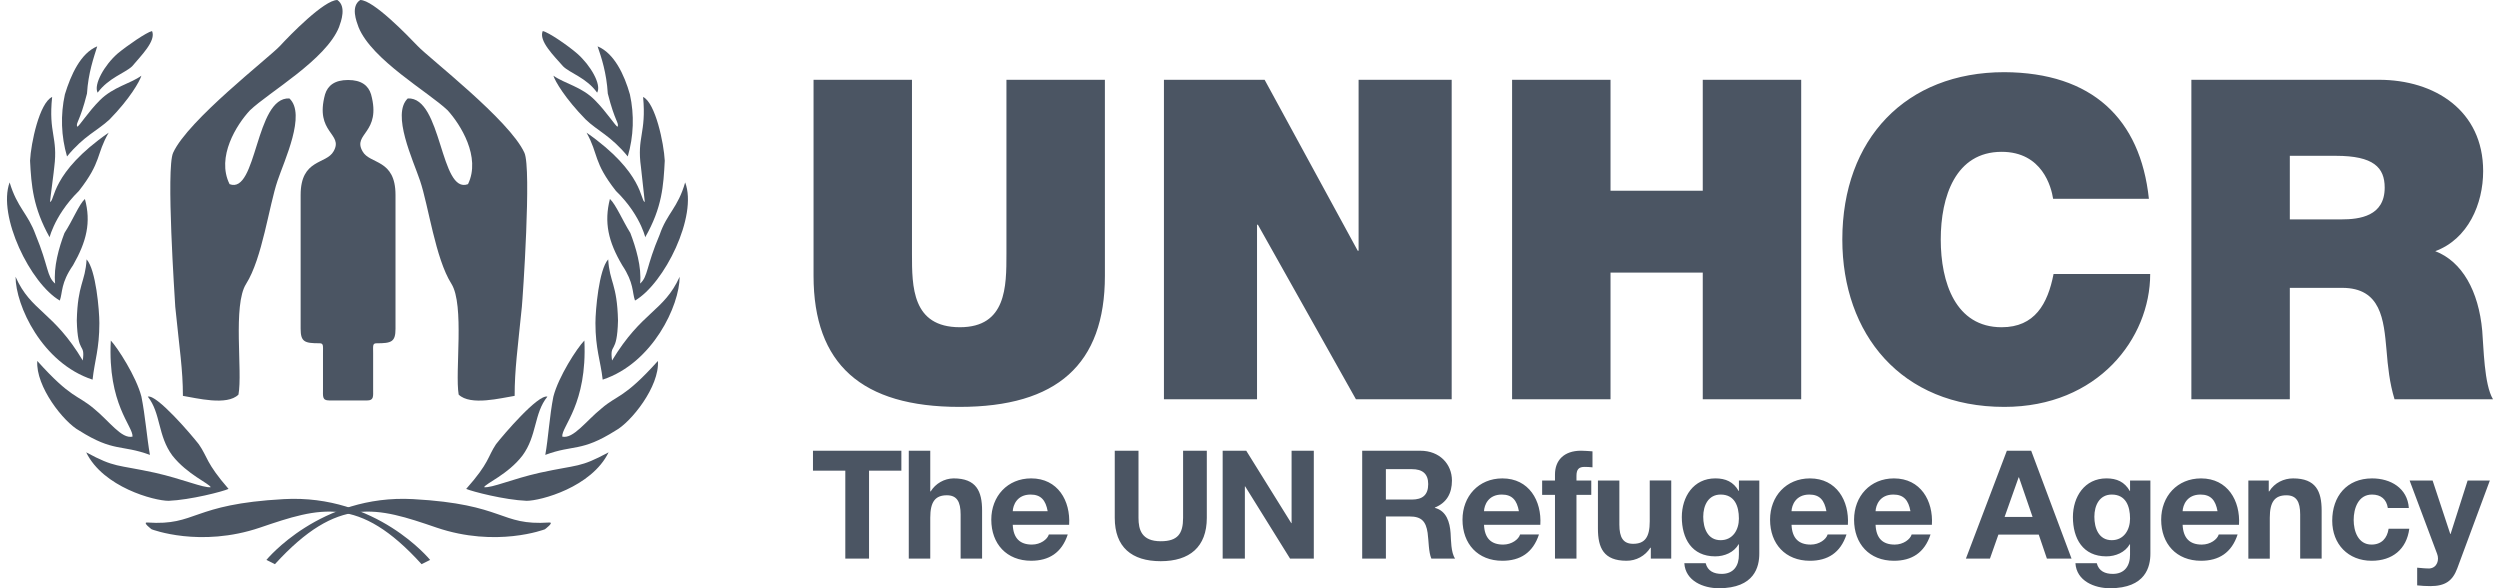 <?xml version="1.0" encoding="UTF-8"?>
<svg xmlns="http://www.w3.org/2000/svg" width="153" height="36" viewBox="0 0 153 36" fill="none">
  <path fill-rule="evenodd" clip-rule="evenodd" d="M22.462 24.508C22.889 24.508 22.836 24.264 22.836 23.81V21.609C22.836 21.154 22.791 21.009 23.051 21.009C23.957 21.009 24.205 20.927 24.205 20.118V11.934C24.205 9.705 22.631 10.073 22.186 9.259C21.556 8.158 23.364 8.158 22.708 5.772C22.542 5.232 22.117 4.896 21.302 4.896C20.486 4.896 20.06 5.233 19.894 5.772C19.238 8.157 21.048 8.157 20.416 9.259C19.97 10.073 18.399 9.705 18.399 11.934V20.117C18.399 20.927 18.643 21.008 19.553 21.008C19.809 21.008 19.767 21.153 19.767 21.608V23.809C19.767 24.262 19.713 24.507 20.142 24.507L22.462 24.508ZM15.297 6.752C14.494 7.609 13.22 9.607 14.05 11.27C15.739 11.919 15.611 5.92 17.711 6.024C18.752 6.986 17.402 9.816 16.985 11.063C16.464 12.596 16.051 15.815 15.063 17.372C14.234 18.671 14.857 22.747 14.594 24.149C13.895 24.851 11.997 24.356 11.194 24.227C11.194 22.619 10.984 21.347 10.726 18.776C10.7 18.257 10.153 10.31 10.595 9.35C11.504 7.35 16.462 3.533 17.14 2.806C17.737 2.156 19.838 0 20.645 0C21.214 0.39 20.878 1.3 20.748 1.661C19.946 3.662 16.464 5.636 15.297 6.752ZM27.396 6.752C28.174 7.609 29.447 9.607 28.642 11.27C26.929 11.919 27.058 5.92 24.956 6.024C23.943 6.986 25.291 9.816 25.708 11.063C26.227 12.596 26.642 15.815 27.629 17.372C28.436 18.671 27.836 22.747 28.07 24.149C28.796 24.851 30.668 24.356 31.496 24.227C31.496 22.619 31.68 21.347 31.938 18.776C31.99 18.257 32.537 10.31 32.094 9.35C31.187 7.35 26.226 3.533 25.552 2.806C24.928 2.156 22.851 0 22.046 0C21.448 0.39 21.812 1.3 21.942 1.661C22.75 3.662 26.227 5.636 27.396 6.752ZM8.084 4.06C7.641 4.475 6.652 4.761 5.975 5.671C5.716 5.178 6.391 3.982 7.197 3.278C7.796 2.782 8.966 1.977 9.305 1.899C9.566 2.499 8.63 3.409 8.084 4.06Z" fill="#4B5563"></path>
  <path fill-rule="evenodd" clip-rule="evenodd" d="M6.705 7.311C5.95 8.015 5.145 8.301 4.102 9.575C3.74 8.34 3.696 7.034 3.971 5.777C4.337 4.58 4.934 3.253 5.95 2.836C5.743 3.513 5.401 4.451 5.324 5.725C4.883 7.468 4.622 7.521 4.728 7.754C4.83 7.754 5.401 6.843 6.106 6.141C6.937 5.308 7.978 5.125 8.654 4.632C8.551 4.971 7.953 6.037 6.705 7.311Z" fill="#4B5563"></path>
  <path fill-rule="evenodd" clip-rule="evenodd" d="M3.035 14.519C2.023 12.697 1.917 11.369 1.839 9.834C1.892 8.767 2.411 6.296 3.191 5.933C2.958 8.169 3.557 8.378 3.321 10.225C3.321 10.329 3.061 12.254 3.061 12.357C3.374 12.306 3.087 10.588 6.652 8.118C5.871 9.469 6.235 9.886 4.831 11.682C3.191 13.295 2.958 14.883 3.035 14.519Z" fill="#4B5563"></path>
  <path fill-rule="evenodd" clip-rule="evenodd" d="M4.468 16.235C3.712 17.329 3.842 17.876 3.661 18.395C1.864 17.354 -0.164 13.218 0.589 11.163C1.057 12.723 1.708 13.062 2.177 14.362C2.984 16.315 2.855 16.914 3.374 17.355C3.267 16.341 3.609 15.144 3.946 14.259C4.442 13.506 4.83 12.515 5.196 12.176C5.584 13.609 5.299 14.78 4.468 16.235Z" fill="#4B5563"></path>
  <path fill-rule="evenodd" clip-rule="evenodd" d="M6.081 19.773C6.081 21.362 5.793 22.063 5.665 23.234C2.567 22.221 0.953 18.682 0.953 16.939C1.892 19.073 3.268 19.046 5.066 22.063C5.221 20.92 4.753 21.778 4.7 19.619C4.753 17.355 5.221 17.277 5.299 15.873C5.871 16.497 6.081 18.994 6.081 19.773Z" fill="#4B5563"></path>
  <path fill-rule="evenodd" clip-rule="evenodd" d="M8.655 24.275C8.891 25.447 8.995 26.825 9.176 27.839C7.406 27.19 6.963 27.683 4.857 26.357C3.896 25.837 2.177 23.651 2.282 22.09C4.362 24.406 4.728 24.144 5.743 25.003C6.677 25.757 7.431 26.878 8.11 26.721C8.16 26.096 6.575 24.742 6.782 20.841C7.198 21.283 8.342 23.053 8.655 24.275Z" fill="#4B5563"></path>
  <path fill-rule="evenodd" clip-rule="evenodd" d="M12.167 27.19C12.714 27.97 12.585 28.308 13.987 29.921C13.648 30.079 11.648 30.596 10.32 30.65C9.437 30.65 6.315 29.818 5.274 27.683C7.066 28.646 7.095 28.412 9.488 28.933C11.204 29.322 12.428 29.868 12.897 29.817C12.793 29.583 11.465 29.036 10.556 27.89C9.643 26.668 9.853 25.29 9.045 24.273C9.592 24.119 11.724 26.618 12.167 27.19ZM34.463 4.06C34.88 4.475 35.896 4.761 36.545 5.671C36.831 5.178 36.129 3.982 35.323 3.278C34.752 2.782 33.581 1.977 33.215 1.899C32.956 2.499 33.892 3.409 34.463 4.06Z" fill="#4B5563"></path>
  <path fill-rule="evenodd" clip-rule="evenodd" d="M35.843 7.311C36.571 8.015 37.378 8.301 38.419 9.575C38.781 8.34 38.826 7.034 38.55 5.777C38.212 4.58 37.588 3.253 36.572 2.836C36.806 3.513 37.119 4.451 37.197 5.725C37.639 7.468 37.9 7.521 37.797 7.754C37.692 7.754 37.119 6.843 36.418 6.141C35.61 5.308 34.569 5.125 33.868 4.632C33.97 4.971 34.595 6.037 35.843 7.311Z" fill="#4B5563"></path>
  <path fill-rule="evenodd" clip-rule="evenodd" d="M39.487 14.519C40.526 12.697 40.604 11.369 40.683 9.834C40.63 8.767 40.111 6.296 39.358 5.933C39.564 8.169 38.967 8.378 39.226 10.225C39.226 10.329 39.461 12.254 39.461 12.357C39.175 12.306 39.435 10.588 35.896 8.118C36.651 9.469 36.285 9.886 37.692 11.682C39.357 13.295 39.563 14.883 39.487 14.519Z" fill="#4B5563"></path>
  <path fill-rule="evenodd" clip-rule="evenodd" d="M38.081 16.235C38.809 17.329 38.679 17.876 38.862 18.395C40.657 17.354 42.711 13.218 41.932 11.163C41.49 12.723 40.814 13.062 40.372 14.362C39.538 16.315 39.669 16.914 39.175 17.355C39.279 16.341 38.913 15.144 38.577 14.259C38.107 13.506 37.692 12.515 37.327 12.176C36.962 13.609 37.222 14.78 38.081 16.235Z" fill="#4B5563"></path>
  <path fill-rule="evenodd" clip-rule="evenodd" d="M36.441 19.773C36.441 21.362 36.753 22.063 36.884 23.234C39.954 22.221 41.594 18.682 41.594 16.939C40.629 19.073 39.278 19.046 37.458 22.063C37.301 20.92 37.769 21.778 37.822 19.619C37.769 17.355 37.301 17.277 37.222 15.873C36.651 16.497 36.441 18.994 36.441 19.773Z" fill="#4B5563"></path>
  <path fill-rule="evenodd" clip-rule="evenodd" d="M33.866 24.275C33.632 25.447 33.555 26.825 33.372 27.839C35.115 27.19 35.555 27.683 37.664 26.357C38.626 25.837 40.37 23.651 40.265 22.09C38.184 24.406 37.795 24.144 36.805 25.003C35.869 25.757 35.09 26.878 34.41 26.721C34.36 26.096 35.947 24.742 35.764 20.841C35.324 21.283 34.177 23.053 33.866 24.275Z" fill="#4B5563"></path>
  <path fill-rule="evenodd" clip-rule="evenodd" d="M30.353 27.19C29.833 27.97 29.963 28.308 28.531 29.921C28.896 30.079 30.875 30.596 32.228 30.65C33.086 30.65 36.208 29.818 37.246 27.683C35.452 28.646 35.426 28.412 33.033 28.933C31.315 29.322 30.119 29.868 29.625 29.817C29.728 29.583 31.082 29.036 31.967 27.89C32.876 26.668 32.669 25.29 33.502 24.273C32.929 24.119 30.797 26.618 30.353 27.19ZM16.825 34.528L16.304 34.267C16.304 34.267 19.61 30.234 25.282 30.546C30.953 30.858 30.563 32.185 33.608 31.978C33.945 31.952 33.346 32.393 33.346 32.393C33.346 32.393 30.382 33.536 26.714 32.288C23.069 31.04 20.7 30.285 16.825 34.528Z" fill="#4B5563"></path>
  <path fill-rule="evenodd" clip-rule="evenodd" d="M25.801 34.528L26.324 34.267C26.324 34.267 23.042 30.234 17.37 30.546C11.674 30.858 12.063 32.185 9.02 31.978C8.683 31.952 9.28 32.393 9.28 32.393C9.28 32.393 12.246 33.536 15.916 32.288C19.582 31.04 21.951 30.285 25.801 34.528ZM51.733 28.805H49.754V27.584H55.164V28.805H53.185V34.188H51.733V28.805ZM55.617 27.584H56.932V30.073H56.959C57.106 29.834 57.312 29.636 57.556 29.497C57.8 29.358 58.075 29.282 58.355 29.277C59.752 29.277 60.104 30.062 60.104 31.247V34.187H58.79V31.486C58.79 30.701 58.559 30.311 57.949 30.311C57.237 30.311 56.932 30.709 56.932 31.682V34.188H55.617V27.584ZM61.98 32.117C62.017 32.948 62.425 33.328 63.155 33.328C63.683 33.328 64.107 33.005 64.19 32.708H65.347C64.977 33.837 64.19 34.318 63.109 34.318C61.602 34.318 60.667 33.282 60.667 31.802C60.667 30.369 61.658 29.277 63.109 29.277C64.737 29.277 65.523 30.645 65.431 32.116L61.98 32.117ZM64.117 31.284C63.997 30.619 63.71 30.267 63.072 30.267C62.24 30.267 61.999 30.915 61.98 31.284H64.117ZM73.857 31.691C73.857 33.476 72.801 34.345 71.036 34.345C69.26 34.345 68.223 33.484 68.223 31.691V27.584H69.676V31.691C69.676 32.412 69.861 33.124 71.036 33.124C72.071 33.124 72.405 32.671 72.405 31.691V27.584H73.857V31.691ZM74.827 27.584H76.27L79.025 32.014H79.045V27.584H80.405V34.188H78.953L76.205 29.768H76.186V34.188H74.827V27.584ZM84.816 28.712H86.406C87.053 28.712 87.406 28.99 87.406 29.628C87.406 30.296 87.053 30.573 86.406 30.573H84.816V28.712ZM83.364 34.188H84.817V31.608H86.27C87 31.608 87.267 31.913 87.37 32.607C87.443 33.134 87.424 33.773 87.6 34.188H89.053C88.794 33.818 88.804 33.041 88.776 32.625C88.73 31.959 88.526 31.265 87.814 31.081V31.062C88.545 30.766 88.859 30.183 88.859 29.408C88.859 28.409 88.112 27.585 86.927 27.585H83.366V34.188H83.364ZM90.821 31.284C90.838 30.915 91.078 30.267 91.91 30.267C92.549 30.267 92.836 30.619 92.956 31.284H90.821ZM94.268 32.117C94.36 30.646 93.574 29.278 91.946 29.278C90.493 29.278 89.505 30.369 89.505 31.803C89.505 33.283 90.438 34.319 91.946 34.319C93.03 34.319 93.814 33.837 94.185 32.709H93.03C92.945 33.006 92.519 33.329 91.994 33.329C91.263 33.329 90.856 32.949 90.821 32.117L94.268 32.117ZM95.165 30.285H94.379V29.407H95.165V29.035C95.165 28.194 95.693 27.583 96.765 27.583C96.997 27.583 97.239 27.61 97.46 27.622V28.601C97.3 28.583 97.139 28.574 96.978 28.574C96.629 28.574 96.48 28.721 96.48 29.12V29.407H97.386V30.285H96.48V34.188H95.165V30.285ZM102.279 34.188H101.03V33.522H101.001C100.846 33.768 100.63 33.971 100.374 34.11C100.118 34.249 99.831 34.321 99.54 34.318C98.144 34.318 97.793 33.531 97.793 32.347V29.407H99.105V32.106C99.105 32.893 99.337 33.281 99.948 33.281C100.659 33.281 100.964 32.883 100.964 31.911V29.406H102.28L102.279 34.188ZM105.302 33.059C104.497 33.059 104.238 32.309 104.238 31.626C104.238 30.915 104.561 30.267 105.302 30.267C106.154 30.267 106.421 30.961 106.421 31.737C106.421 32.421 106.053 33.059 105.302 33.059ZM107.67 29.408H106.422V30.046H106.404C106.091 29.489 105.609 29.277 104.98 29.277C103.637 29.277 102.927 30.406 102.927 31.644C102.927 32.958 103.536 34.049 104.97 34.049C105.543 34.049 106.116 33.808 106.403 33.309H106.421V33.938C106.43 34.623 106.097 35.122 105.366 35.122C104.905 35.122 104.507 34.956 104.387 34.466H103.081C103.146 35.557 104.248 36 105.19 36C107.392 36 107.669 34.669 107.669 33.883L107.67 29.408ZM109.641 31.284C109.658 30.915 109.9 30.267 110.732 30.267C111.37 30.267 111.656 30.619 111.776 31.284H109.641ZM113.091 32.117C113.183 30.646 112.397 29.278 110.769 29.278C109.318 29.278 108.328 30.369 108.328 31.803C108.328 33.283 109.261 34.319 110.769 34.319C111.851 34.319 112.637 33.837 113.006 32.709H111.851C111.768 33.006 111.342 33.329 110.816 33.329C110.086 33.329 109.677 32.949 109.642 32.117L113.091 32.117ZM114.785 31.284C114.802 30.915 115.042 30.267 115.874 30.267C116.513 30.267 116.8 30.619 116.919 31.284H114.785ZM118.232 32.117C118.325 30.646 117.539 29.278 115.91 29.278C114.458 29.278 113.469 30.369 113.469 31.803C113.469 33.283 114.402 34.319 115.91 34.319C116.994 34.319 117.78 33.837 118.149 32.709H116.994C116.909 33.006 116.483 33.329 115.958 33.329C115.225 33.329 114.82 32.949 114.785 32.117L118.232 32.117ZM123.541 29.211H123.56L124.393 31.635H122.682L123.541 29.211ZM120.313 34.188H121.784L122.302 32.719H124.772L125.271 34.188H126.779L124.308 27.584H122.82L120.313 34.188ZM129.239 33.059C128.434 33.059 128.175 32.309 128.175 31.626C128.175 30.915 128.498 30.267 129.239 30.267C130.089 30.267 130.359 30.961 130.359 31.737C130.359 32.421 129.988 33.059 129.239 33.059ZM131.606 29.408H130.359V30.046H130.341C130.026 29.489 129.544 29.277 128.916 29.277C127.574 29.277 126.862 30.406 126.862 31.644C126.862 32.958 127.472 34.049 128.906 34.049C129.477 34.049 130.054 33.808 130.34 33.309H130.358V33.938C130.366 34.623 130.033 35.122 129.303 35.122C128.841 35.122 128.442 34.956 128.322 34.466H127.016C127.082 35.557 128.183 36 129.128 36C131.327 36 131.604 34.669 131.604 33.883V29.408H131.606ZM133.576 31.284C133.595 30.915 133.835 30.267 134.669 30.267C135.306 30.267 135.594 30.619 135.712 31.284H133.576ZM137.027 32.117C137.118 30.646 136.332 29.278 134.705 29.278C133.251 29.278 132.264 30.369 132.264 31.803C132.264 33.283 133.197 34.319 134.705 34.319C135.787 34.319 136.574 33.837 136.942 32.709H135.787C135.704 33.006 135.277 33.329 134.751 33.329C134.021 33.329 133.614 32.949 133.576 32.117L137.027 32.117ZM138.848 29.408V30.073H138.875C139.208 29.536 139.783 29.278 140.337 29.278C141.731 29.278 142.085 30.063 142.085 31.248V34.188H140.771V31.487C140.771 30.702 140.539 30.312 139.929 30.312C139.217 30.312 138.911 30.71 138.911 31.683V34.189H137.599V29.408H138.848ZM146.135 31.09C146.054 30.553 145.711 30.267 145.166 30.267C144.324 30.267 144.045 31.117 144.045 31.82C144.045 32.506 144.315 33.328 145.138 33.328C145.748 33.328 146.098 32.941 146.183 32.357H147.449C147.284 33.624 146.404 34.319 145.147 34.319C143.704 34.319 142.732 33.301 142.732 31.867C142.732 30.377 143.621 29.278 145.173 29.278C146.303 29.278 147.339 29.87 147.421 31.091L146.135 31.09ZM150.383 34.789C150.094 35.557 149.643 35.87 148.735 35.87C148.467 35.87 148.199 35.853 147.931 35.825V34.742C148.182 34.76 148.439 34.798 148.699 34.789C149.15 34.742 149.299 34.27 149.15 33.892L147.468 29.407H148.875L149.957 32.681H149.975L151.019 29.407H152.379L150.383 34.789ZM67.62 16.878C67.62 22.299 64.689 24.902 58.719 24.902C52.747 24.902 49.789 22.299 49.789 16.878V4.883H55.813V15.535C55.813 17.534 55.813 20.026 58.746 20.026C61.594 20.026 61.594 17.534 61.594 15.535V4.883H67.619L67.62 16.878ZM71.233 4.883H77.395L83.092 15.343H83.146V4.883H88.843V24.435H82.983L76.984 13.755H76.93V24.435H71.233V4.883ZM92.54 4.883H98.564V11.674H104.209V4.883H110.233V24.435H104.209V16.685H98.564V24.435H92.54V4.883ZM125.651 12.167C125.541 11.454 124.993 9.292 122.501 9.292C119.679 9.292 118.774 12.029 118.774 14.659C118.774 17.288 119.679 20.027 122.501 20.027C124.526 20.027 125.321 18.603 125.678 16.768H131.592C131.592 20.711 128.388 24.902 122.665 24.902C116.34 24.902 112.75 20.437 112.75 14.659C112.75 8.497 116.641 4.417 122.665 4.417C128.032 4.443 130.992 7.264 131.512 12.166L125.651 12.167ZM140.137 9.536H142.959C145.258 9.536 145.943 10.248 145.943 11.483C145.943 13.234 144.41 13.427 143.289 13.427H140.137V9.536ZM134.112 24.435H140.137V17.617H143.342C145.725 17.617 145.887 19.562 146.055 21.426C146.136 22.439 146.244 23.452 146.546 24.436H152.572C152.023 23.533 151.998 21.205 151.913 20.248C151.695 17.809 150.682 16.002 149.037 15.372C151.038 14.632 151.969 12.496 151.969 10.47C151.969 6.771 149.01 4.883 145.588 4.883H134.112V24.435Z" fill="#4B5563"></path>
</svg>
